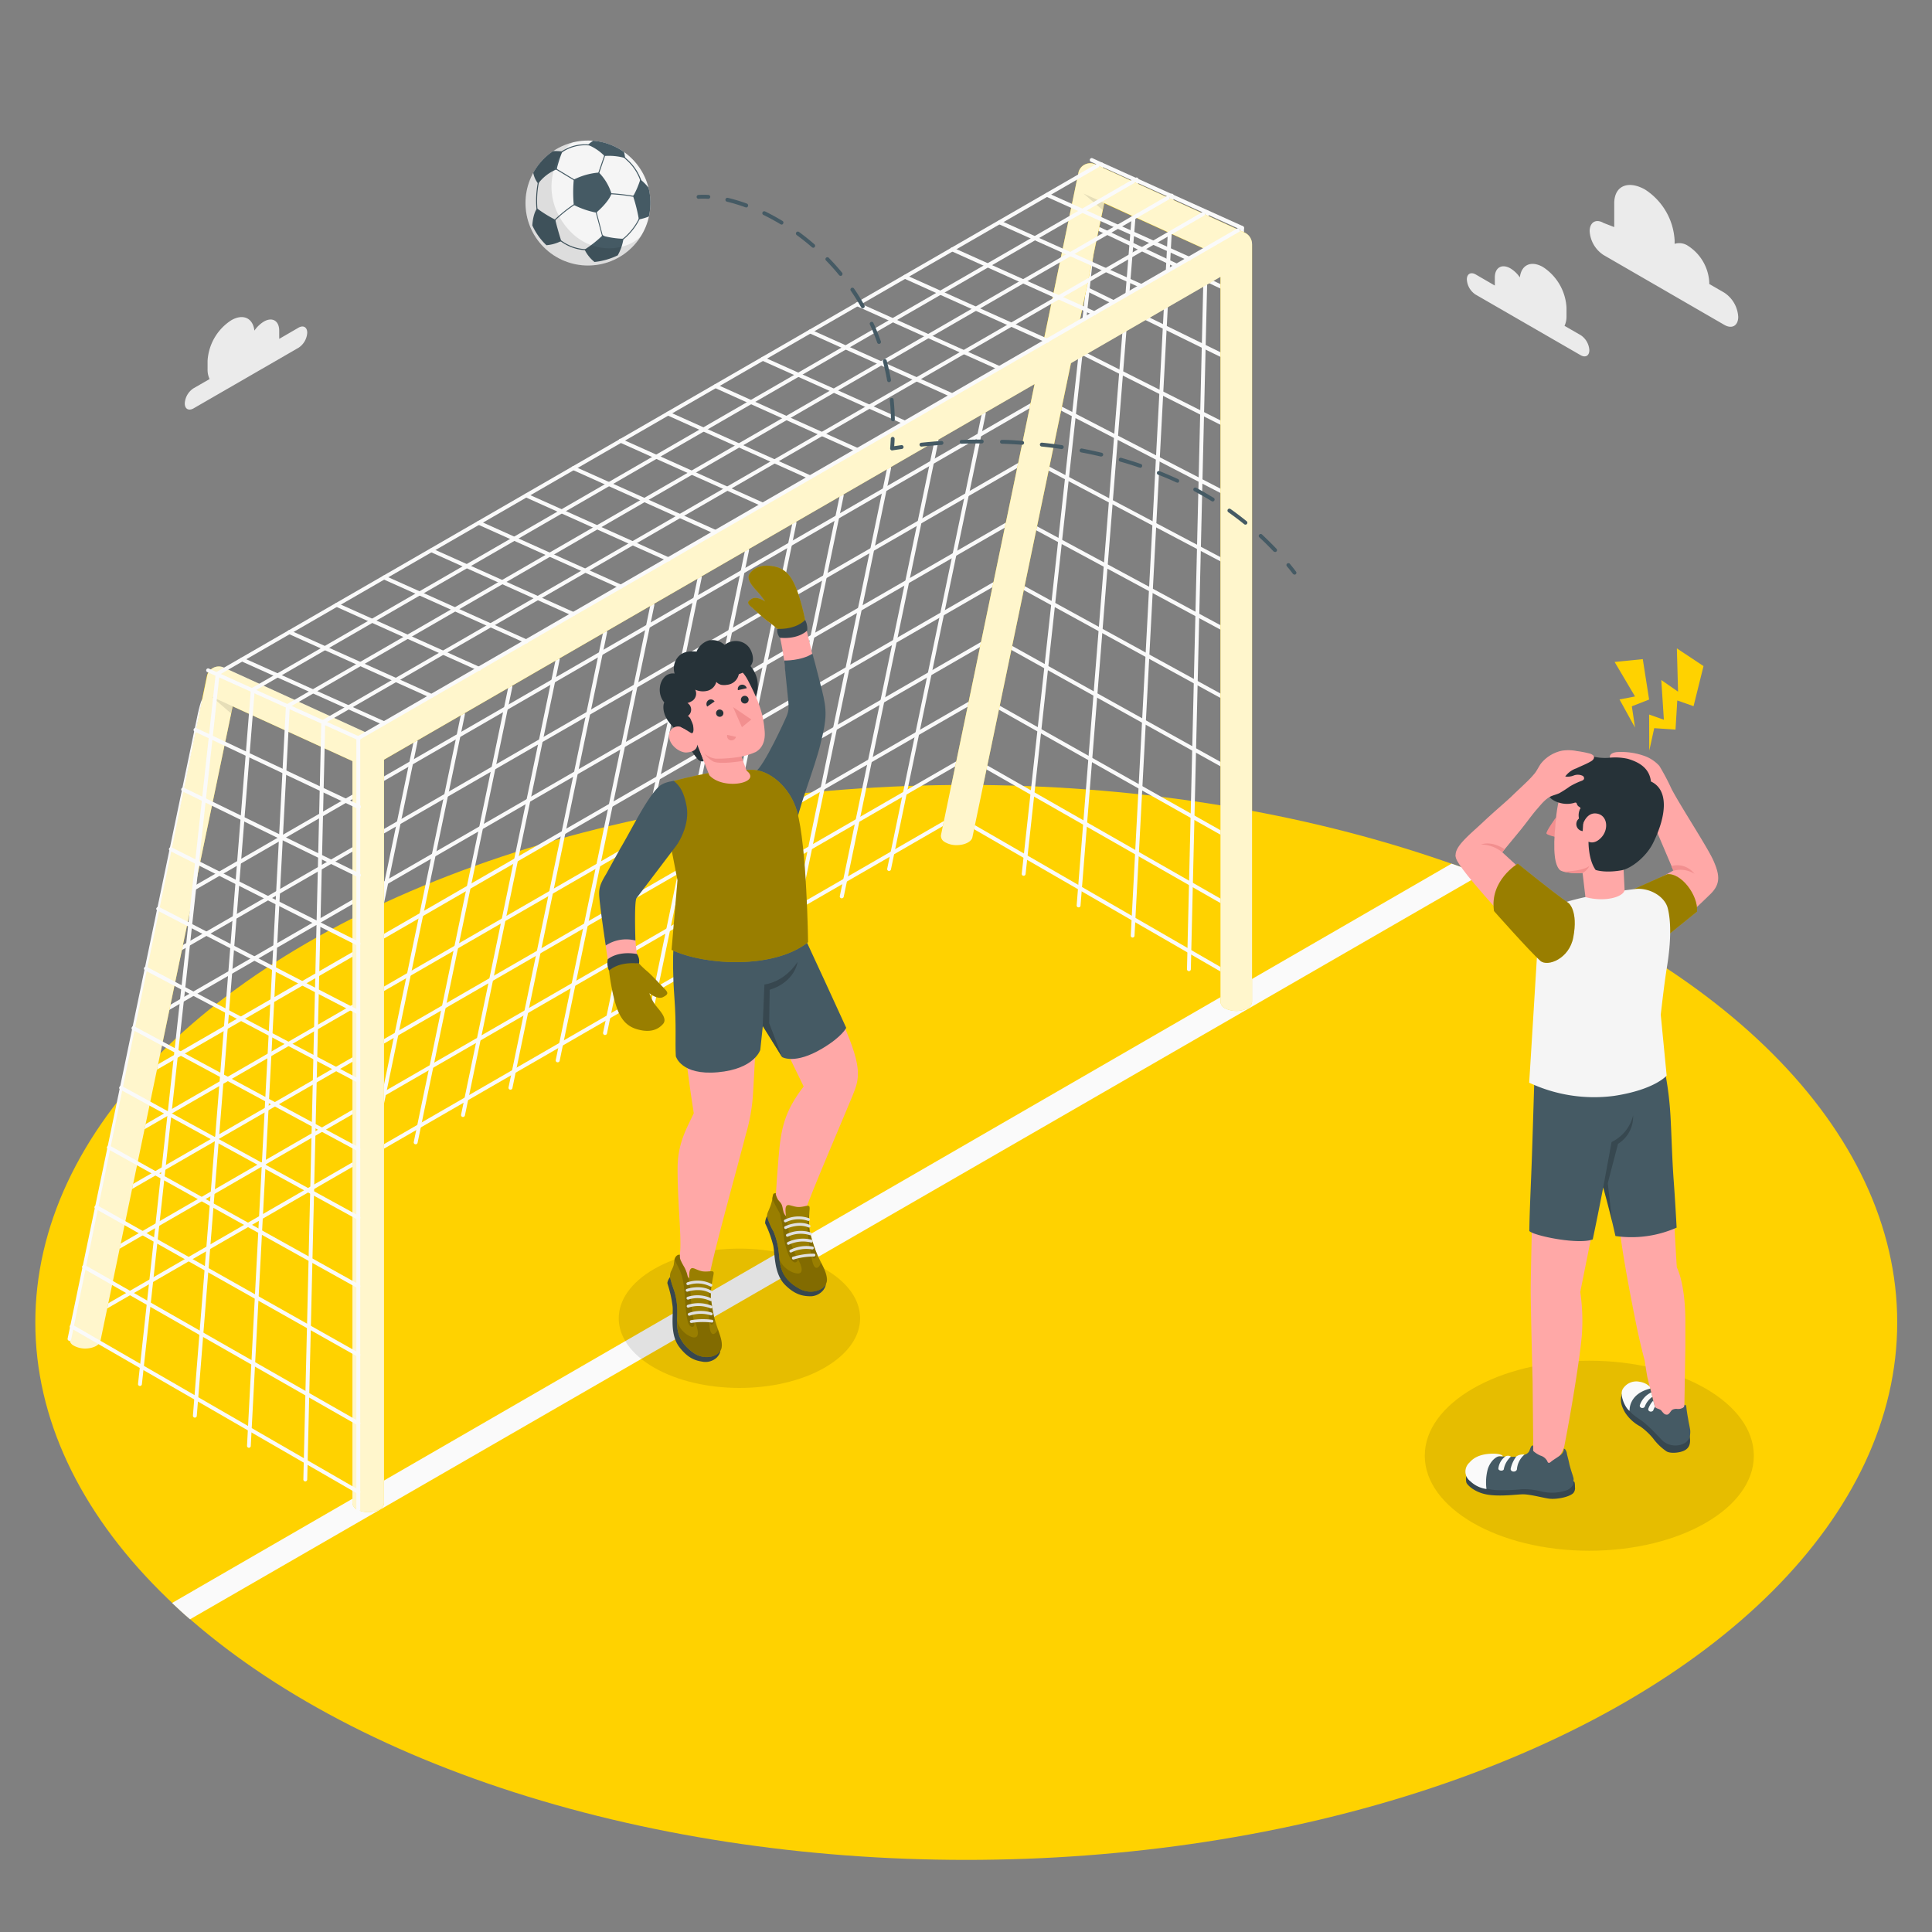 <svg xmlns="http://www.w3.org/2000/svg" viewBox="0 0 500 500"><rect x="0" y="0" width="500" height="500" fill="#808080" stroke="none"/><g id="freepik--Grass--inject-6"><g id="freepik--Field--inject-6"><ellipse id="freepik--Floor--inject-6" cx="250.07" cy="342.24" rx="240.93" ry="139.1" style="fill:#FFD200"></ellipse><path d="M44.53,414.85c1.51,1.42,3,2.83,4.65,4.22L383.29,226.31q-3.78-1.45-7.62-2.8Z" style="fill:#fafafa"></path></g></g><g id="freepik--Shadows--inject-6"><path d="M213.45,328.42c12.2,7,12.2,18.46,0,25.51s-32,7-44.18,0-12.2-18.47,0-25.51S201.25,321.38,213.45,328.42Z" style="opacity:0.1"></path><ellipse cx="411.31" cy="376.74" rx="42.58" ry="24.59" style="opacity:0.1"></ellipse></g><g id="freepik--Clouds--inject-6"><g id="freepik--clouds--inject-6"><path d="M381.86,71l5,2.9c0-.22,0-.45,0-.66V71.81c0-2.58,1.82-3.63,4.06-2.34a7.85,7.85,0,0,1,2.42,2.33c.36-3.26,2.91-4.47,6-2.68a13.4,13.4,0,0,1,6.07,10.51v2.18a5.74,5.74,0,0,1-.51,2.52l4.17,2.4a5,5,0,0,1,2.25,3.9c0,1.44-1,2-2.25,1.3l-27.2-15.7a5,5,0,0,1-2.25-3.9C379.61,70.9,380.62,70.32,381.86,71Z" style="fill:#ebebeb"></path><path d="M77.26,84.8l-5,2.9a4.87,4.87,0,0,0,0-.66V85.58c0-2.58-1.81-3.63-4-2.34a8,8,0,0,0-2.42,2.33c-.37-3.26-2.92-4.47-6-2.68A13.43,13.43,0,0,0,53.72,93.4v2.18a5.7,5.7,0,0,0,.52,2.52l-4.17,2.4a5,5,0,0,0-2.25,3.9c0,1.44,1,2,2.25,1.3L77.26,90a5,5,0,0,0,2.25-3.9C79.51,84.67,78.5,84.09,77.26,84.8Z" style="fill:#ebebeb"></path><path d="M415,57.7l2.76,1.07v-6.1c0-4.83,3.86-6,8.05-3.57h0a16.75,16.75,0,0,1,7.58,13.12v.89a4.05,4.05,0,0,1,3.51.54h0a12,12,0,0,1,5.46,9.45v.4l3.86,2.23A8,8,0,0,1,449.85,82c0,2.29-1.61,3.22-3.59,2.08L415,66a7.92,7.92,0,0,1-3.6-6.22C411.44,57.49,413.05,56.56,415,57.7Z" style="fill:#ebebeb"></path></g></g><g id="freepik--Goal--inject-6"><g id="freepik--goal--inject-6"><path d="M18.6,343.81a.52.52,0,0,1-.44-.25.51.51,0,0,1,.19-.69l228.71-132a.51.51,0,0,1,.5.88l-228.71,132A.47.47,0,0,1,18.6,343.81Z" style="fill:#fafafa"></path><path d="M21.8,328.37a.51.51,0,0,1-.44-.26.5.5,0,0,1,.19-.68l228.71-132a.49.49,0,0,1,.68.19.49.49,0,0,1-.18.68L22.05,328.3A.59.59,0,0,1,21.8,328.37Z" style="fill:#fafafa"></path><path d="M25,312.92a.51.51,0,0,1-.44-.25.49.49,0,0,1,.19-.68l228.71-132a.49.49,0,0,1,.68.18.51.51,0,0,1-.18.69L25.25,312.86A.57.57,0,0,1,25,312.92Z" style="fill:#fafafa"></path><path d="M28.2,297.48a.5.5,0,0,1-.25-.94l228.71-132a.49.49,0,0,1,.68.18.51.51,0,0,1-.18.69l-228.71,132A.47.47,0,0,1,28.2,297.48Z" style="fill:#fafafa"></path><path d="M31.4,282a.5.5,0,0,1-.25-.94l228.71-132a.49.49,0,0,1,.68.18.51.51,0,0,1-.18.69L31.65,282A.47.47,0,0,1,31.4,282Z" style="fill:#fafafa"></path><path d="M34.6,266.6a.51.51,0,0,1-.44-.25.51.51,0,0,1,.19-.69l228.71-132a.51.51,0,0,1,.68.19.49.49,0,0,1-.18.68l-228.71,132A.47.47,0,0,1,34.6,266.6Z" style="fill:#fafafa"></path><path d="M37.8,251.15a.51.51,0,0,1-.44-.25.5.5,0,0,1,.19-.68l228.71-132a.49.49,0,0,1,.68.19.49.49,0,0,1-.18.68L38.05,251.09A.57.57,0,0,1,37.8,251.15Z" style="fill:#fafafa"></path><path d="M41,235.71a.5.5,0,0,1-.25-.94l228.7-132a.5.5,0,0,1,.51.87L41.25,235.65A.57.57,0,0,1,41,235.71Z" style="fill:#fafafa"></path><path d="M230.09,225.4H230a.49.49,0,0,1-.39-.59l24.5-117.9a.52.52,0,0,1,.6-.39.51.51,0,0,1,.39.6L230.58,225A.5.5,0,0,1,230.09,225.4Z" style="fill:#fafafa"></path><path d="M217.84,232.48h-.1a.5.5,0,0,1-.39-.6L241.85,114a.5.5,0,0,1,1,.2l-24.5,117.9A.51.51,0,0,1,217.84,232.48Z" style="fill:#fafafa"></path><path d="M205.59,239.55h-.11a.51.51,0,0,1-.39-.59l24.51-117.9a.5.5,0,0,1,1,.2l-24.5,117.9A.5.5,0,0,1,205.59,239.55Z" style="fill:#fafafa"></path><path d="M193.33,246.62h-.1a.49.49,0,0,1-.39-.59l24.51-117.9a.5.5,0,0,1,.59-.39.51.51,0,0,1,.39.6l-24.5,117.89A.5.5,0,0,1,193.33,246.62Z" style="fill:#fafafa"></path><path d="M181.08,253.7H181a.51.51,0,0,1-.39-.6l24.5-117.89a.51.51,0,0,1,1,.2L181.57,253.3A.49.49,0,0,1,181.08,253.7Z" style="fill:#fafafa"></path><path d="M168.83,260.77h-.1a.5.5,0,0,1-.39-.59l24.5-117.9a.51.51,0,0,1,1,.2l-24.51,117.9A.5.5,0,0,1,168.83,260.77Z" style="fill:#fafafa"></path><path d="M156.58,267.85h-.1a.52.52,0,0,1-.4-.6l24.51-117.9a.5.5,0,1,1,1,.21l-24.5,117.89A.51.51,0,0,1,156.58,267.85Z" style="fill:#fafafa"></path><path d="M144.33,274.92h-.11a.51.51,0,0,1-.39-.6l24.51-117.89a.5.5,0,0,1,1,.2l-24.5,117.9A.5.5,0,0,1,144.33,274.92Z" style="fill:#fafafa"></path><path d="M132.07,282H132a.49.49,0,0,1-.39-.59l24.5-117.9a.51.51,0,0,1,1,.21l-24.5,117.89A.5.5,0,0,1,132.07,282Z" style="fill:#fafafa"></path><path d="M119.82,289.07h-.1a.51.51,0,0,1-.39-.6l24.5-117.89a.51.51,0,1,1,1,.2l-24.51,117.9A.5.5,0,0,1,119.82,289.07Z" style="fill:#fafafa"></path><path d="M107.57,296.14h-.1a.5.5,0,0,1-.39-.59l24.5-117.9a.51.51,0,0,1,1,.2l-24.51,117.9A.5.5,0,0,1,107.57,296.14Z" style="fill:#fafafa"></path><path d="M95.32,303.21h-.1a.5.5,0,0,1-.4-.59l24.51-117.9a.51.51,0,0,1,.59-.39.5.5,0,0,1,.39.6L95.81,302.81A.5.5,0,0,1,95.32,303.21Z" style="fill:#fafafa"></path><path d="M95.32,251.34h-.11a.51.51,0,0,1-.39-.59l12.26-59a.49.49,0,0,1,.59-.39.49.49,0,0,1,.39.59L95.81,250.94A.5.5,0,0,1,95.32,251.34Z" style="fill:#fafafa"></path><path d="M264.93,226.65h-.06a.49.49,0,0,1-.44-.56L284.52,42.48a.5.5,0,1,1,1,.11L265.42,226.2A.49.49,0,0,1,264.93,226.65Z" style="fill:#fafafa"></path><path d="M279.1,234.83h0a.5.5,0,0,1-.46-.54l15-187.89a.5.5,0,0,1,1,.08l-15,187.89A.5.5,0,0,1,279.1,234.83Z" style="fill:#fafafa"></path><path d="M293.11,242.64h0a.49.49,0,0,1-.47-.53L302.74,50.59a.52.52,0,0,1,.53-.47.5.5,0,0,1,.48.53L293.61,242.17A.5.5,0,0,1,293.11,242.64Z" style="fill:#fafafa"></path><path d="M307.69,251.34h0a.52.52,0,0,1-.5-.51l4.66-196a.51.51,0,0,1,1,0l-4.66,196A.51.51,0,0,1,307.69,251.34Z" style="fill:#fafafa"></path><path d="M321.44,259.08a.5.5,0,0,1-.5-.5V59a.5.5,0,0,1,1,0v199.6A.5.5,0,0,1,321.44,259.08Z" style="fill:#fafafa"></path><path d="M321.44,254.56a.54.54,0,0,1-.25-.06l-74.13-42.8a.51.51,0,0,1-.19-.69.52.52,0,0,1,.69-.19l74.13,42.8a.51.51,0,0,1,.18.69A.5.5,0,0,1,321.44,254.56Z" style="fill:#fafafa"></path><path d="M321.44,236.83a.45.45,0,0,1-.25-.07l-70.93-40.51a.49.49,0,0,1-.19-.68.51.51,0,0,1,.69-.19l70.93,40.51a.51.51,0,0,1,.19.68A.51.51,0,0,1,321.44,236.83Z" style="fill:#fafafa"></path><path d="M321.44,219.09a.57.57,0,0,1-.25-.06l-67.73-38.22a.5.5,0,0,1,.49-.87l67.74,38.21a.52.52,0,0,1,.19.69A.51.51,0,0,1,321.44,219.09Z" style="fill:#fafafa"></path><path d="M321.44,201.36a.5.5,0,0,1-.24-.06l-64.54-35.93a.49.49,0,0,1-.19-.68.51.51,0,0,1,.68-.2l64.53,35.93a.5.5,0,0,1,.2.68A.49.49,0,0,1,321.44,201.36Z" style="fill:#fafafa"></path><path d="M321.44,183.62a.5.5,0,0,1-.24-.06l-61.33-33.63a.49.49,0,0,1-.2-.68.5.5,0,0,1,.68-.2l61.33,33.63a.51.51,0,0,1,.2.68A.49.49,0,0,1,321.44,183.62Z" style="fill:#fafafa"></path><path d="M321.44,165.89a.53.53,0,0,1-.24-.06l-58.13-31.34a.5.5,0,0,1-.21-.68.51.51,0,0,1,.69-.2l58.13,31.33a.52.52,0,0,1,.2.69A.51.51,0,0,1,321.44,165.89Z" style="fill:#fafafa"></path><path d="M321.44,148.15a.52.52,0,0,1-.24-.05l-54.93-29a.5.5,0,1,1,.47-.89l54.93,29.05a.5.5,0,0,1,.21.68A.49.49,0,0,1,321.44,148.15Z" style="fill:#fafafa"></path><path d="M321.44,130.42a.46.46,0,0,1-.23-.06l-51.74-26.75a.5.5,0,1,1,.47-.89l51.73,26.75a.5.5,0,0,1-.23.95Z" style="fill:#fafafa"></path><path d="M321.44,112.69a.49.49,0,0,1-.23-.06L272.68,88.17a.49.49,0,0,1-.22-.67.5.5,0,0,1,.67-.23l48.54,24.46a.51.51,0,0,1-.23,1Z" style="fill:#fafafa"></path><path d="M321.44,95a.54.54,0,0,1-.22,0L275.88,72.73a.51.51,0,0,1-.23-.67.51.51,0,0,1,.68-.23L321.66,94a.5.5,0,0,1,.23.67A.49.49,0,0,1,321.44,95Z" style="fill:#fafafa"></path><path d="M321.44,77.22a.5.5,0,0,1-.21,0L279.09,57.29a.5.5,0,0,1-.24-.67.51.51,0,0,1,.67-.24l42.13,19.88a.5.5,0,0,1,.24.67A.49.49,0,0,1,321.44,77.22Z" style="fill:#fafafa"></path><path d="M321.44,59.48a.52.52,0,0,1-.21,0L282.3,41.85a.5.5,0,0,1,.41-.91l38.94,17.58a.51.51,0,0,1,.25.67A.52.52,0,0,1,321.44,59.48Z" style="fill:#fafafa"></path><path d="M324,63.18a3.29,3.29,0,0,0-4.94-2.85l-.62.36h0L92.07,191.4a2,2,0,0,0-.85,1.87h0V389h0a2,2,0,0,0,1.2,1.66,6.38,6.38,0,0,0,5.77,0,2,2,0,0,0,1.2-1.66V196.6l216.47-125V259.28a2,2,0,0,0,1.2,1.67,6.38,6.38,0,0,0,5.77,0,2,2,0,0,0,1.2-1.67V63.18Z" style="fill:#FFD200"></path><path d="M98.56,191.39,57.93,172.82h0a3.13,3.13,0,0,0-4.35,1.93L18,346.45a1.64,1.64,0,0,0,0,.23,1.84,1.84,0,0,0,.93,1.47,2.57,2.57,0,0,0,.37.21A6.07,6.07,0,0,0,22,349c2.09,0,3.82-.89,4-2,0,0,0,0,0,0L60.21,182.8l34.26,15.66Z" style="fill:#FFD200"></path><path d="M322.06,60.18,283.49,42.55h0a3.14,3.14,0,0,0-4.35,1.94L243.51,216.18a1.64,1.64,0,0,0,0,.23,1.82,1.82,0,0,0,.94,1.47,2.57,2.57,0,0,0,.37.21,5.9,5.9,0,0,0,2.77.63c2.09,0,3.82-.9,4.05-2,0,0,0,0,0,0l34.14-164.1L320,68.19Z" style="fill:#FFD200"></path><path d="M321.89,60.1l-38.4-17.55h0a3.14,3.14,0,0,0-4.35,1.94L270,88.69l-175,101-37-16.91h0a3.13,3.13,0,0,0-4.35,1.93L18,346.45a1.64,1.64,0,0,0,0,.23,1.84,1.84,0,0,0,.93,1.47,2.57,2.57,0,0,0,.37.21A6.07,6.07,0,0,0,22,349c2.09,0,3.82-.89,4-2,0,0,0,0,0,0L60.21,182.8l31,14.17V389h0a2,2,0,0,0,1.2,1.66,6.38,6.38,0,0,0,5.77,0,2,2,0,0,0,1.2-1.66V196.6L267.75,99.41,243.51,216.18a1.64,1.64,0,0,0,0,.23,1.82,1.82,0,0,0,.94,1.47,2.57,2.57,0,0,0,.37.21,5.9,5.9,0,0,0,2.77.63c2.09,0,3.82-.9,4.06-2v0L277.15,94l38.71-22.35V259.28a2,2,0,0,0,1.2,1.67,6.38,6.38,0,0,0,5.77,0,2,2,0,0,0,1.2-1.67V63.18h0A3.28,3.28,0,0,0,321.89,60.1Zm-36.12-7.56,26.14,11.94L279.38,83.26Z" style="fill:#fff;opacity:0.8"></path><polygon points="60.21 182.8 54.84 180.34 59.82 184.65 60.21 182.8" style="opacity:0.1"></polygon><polygon points="285.77 52.53 280.41 50.08 285.39 54.38 285.77 52.53" style="opacity:0.1"></polygon><path d="M56.31,175.08h-.05a.51.51,0,0,1-.45-.56l.06-.52.22-.13L283.83,42.39a.49.49,0,0,1,.68.18.51.51,0,0,1-.18.69L56.81,174.61v0A.5.5,0,0,1,56.31,175.08Z" style="fill:#fafafa"></path><path d="M65.44,179a.52.52,0,0,1-.44-.25.51.51,0,0,1,.19-.69L292.92,46.57a.5.5,0,1,1,.51.87L65.69,178.92A.47.47,0,0,1,65.44,179Z" style="fill:#fafafa"></path><path d="M74.54,183.17a.5.5,0,0,1-.44-.25.51.51,0,0,1,.18-.69L302,50.75a.5.5,0,1,1,.5.87L74.79,183.1A.47.47,0,0,1,74.54,183.17Z" style="fill:#fafafa"></path><path d="M83.63,187.35a.5.5,0,0,1-.43-.25.5.5,0,0,1,.18-.69L311.12,54.93a.49.49,0,0,1,.68.18.51.51,0,0,1-.18.69L83.89,187.28A.48.48,0,0,1,83.63,187.35Z" style="fill:#fafafa"></path><path d="M92.73,191.53a.49.49,0,0,1-.43-.26.49.49,0,0,1,.18-.68L320.22,59.1a.51.51,0,0,1,.5.88L93,191.46A.55.55,0,0,1,92.73,191.53Z" style="fill:#fafafa"></path><path d="M307.69,67.42a.52.52,0,0,1-.21,0L270.72,50.87a.51.51,0,0,1,.42-.92l36.75,16.51a.5.5,0,0,1-.2,1Z" style="fill:#fafafa"></path><path d="M295.43,74.5a.46.46,0,0,1-.2,0L258.47,58a.51.51,0,0,1-.25-.67.5.5,0,0,1,.66-.25l36.76,16.5a.51.51,0,0,1,.25.67A.5.5,0,0,1,295.43,74.5Z" style="fill:#fafafa"></path><path d="M283.18,81.57a.52.52,0,0,1-.21,0L246.22,65a.5.5,0,0,1,.41-.92l36.76,16.51a.5.5,0,0,1-.21,1Z" style="fill:#fafafa"></path><path d="M270.93,88.64a.52.52,0,0,1-.21,0L234,72.09a.5.5,0,0,1-.26-.66.51.51,0,0,1,.67-.25l36.76,16.5a.5.5,0,0,1-.21,1Z" style="fill:#fafafa"></path><path d="M258.68,95.72a.54.54,0,0,1-.21,0l-36.76-16.5a.51.51,0,1,1,.42-.92l36.75,16.51a.5.5,0,0,1,.26.66A.51.51,0,0,1,258.68,95.72Z" style="fill:#fafafa"></path><path d="M246.42,102.79a.48.48,0,0,1-.2,0L209.46,86.24a.5.5,0,0,1,.41-.92l36.76,16.51a.5.5,0,0,1-.21,1Z" style="fill:#fafafa"></path><path d="M234.17,109.87a.46.46,0,0,1-.2-.05l-36.76-16.5a.51.51,0,0,1-.25-.67.5.5,0,0,1,.66-.25l36.76,16.5a.52.52,0,0,1,.25.67A.5.5,0,0,1,234.17,109.87Z" style="fill:#fafafa"></path><path d="M221.92,116.94a.52.52,0,0,1-.21,0L185,100.39a.5.5,0,0,1,.41-.92L222.13,116a.5.5,0,0,1,.25.66A.51.51,0,0,1,221.92,116.94Z" style="fill:#fafafa"></path><path d="M209.67,124a.52.52,0,0,1-.21,0l-36.75-16.51a.5.5,0,0,1-.26-.66.51.51,0,0,1,.67-.25l36.75,16.5a.51.51,0,0,1,.26.67A.52.52,0,0,1,209.67,124Z" style="fill:#fafafa"></path><path d="M197.42,131.09a.54.54,0,0,1-.21-.05l-36.76-16.5a.51.51,0,1,1,.42-.92l36.75,16.51a.49.49,0,0,1,.25.66A.49.49,0,0,1,197.42,131.09Z" style="fill:#fafafa"></path><path d="M185.16,138.16a.45.45,0,0,1-.2,0L148.2,121.61a.5.5,0,0,1,.41-.92l36.76,16.51a.49.49,0,0,1,.25.66A.5.5,0,0,1,185.16,138.16Z" style="fill:#fafafa"></path><path d="M172.91,145.24a.46.46,0,0,1-.2-.05L136,128.69a.51.51,0,0,1-.25-.67.5.5,0,0,1,.66-.25l36.76,16.5a.51.51,0,0,1-.21,1Z" style="fill:#fafafa"></path><path d="M160.66,152.31a.54.54,0,0,1-.21-.05l-36.75-16.5a.51.51,0,0,1-.26-.67.52.52,0,0,1,.67-.25l36.75,16.51a.5.5,0,0,1,.26.66A.51.51,0,0,1,160.66,152.31Z" style="fill:#fafafa"></path><path d="M148.41,159.38a.52.52,0,0,1-.21,0l-36.75-16.51a.5.5,0,0,1-.26-.66.51.51,0,0,1,.67-.25l36.75,16.5a.51.51,0,0,1,.26.67A.52.52,0,0,1,148.41,159.38Z" style="fill:#fafafa"></path><path d="M136.15,166.46a.53.53,0,0,1-.2-.05l-36.76-16.5a.51.51,0,0,1-.25-.67.5.5,0,0,1,.66-.25l36.76,16.51a.5.5,0,0,1-.21,1Z" style="fill:#fafafa"></path><path d="M123.9,173.53a.45.45,0,0,1-.2,0L86.94,157a.5.5,0,0,1,.41-.92l36.76,16.51a.5.5,0,0,1-.21,1Z" style="fill:#fafafa"></path><path d="M111.65,180.6a.52.52,0,0,1-.21,0L74.69,164.05a.5.5,0,1,1,.41-.91l36.76,16.5a.51.51,0,0,1,.25.67A.51.51,0,0,1,111.65,180.6Z" style="fill:#fafafa"></path><path d="M99.4,187.68a.54.54,0,0,1-.21-.05l-36.75-16.5a.51.51,0,0,1-.26-.67.52.52,0,0,1,.67-.25L99.6,186.72a.5.5,0,0,1,.26.66A.51.51,0,0,1,99.4,187.68Z" style="fill:#fafafa"></path><path d="M36.22,358.69h-.06a.5.5,0,0,1-.44-.55L55.81,174.52a.5.5,0,0,1,1,.11L36.72,358.25A.51.51,0,0,1,36.22,358.69Z" style="fill:#fafafa"></path><path d="M50.39,366.88h0a.5.5,0,0,1-.46-.54l15-187.9a.5.5,0,0,1,.54-.46.51.51,0,0,1,.46.55l-15,187.89A.5.5,0,0,1,50.39,366.88Z" style="fill:#fafafa"></path><path d="M64.4,374.69h0a.51.51,0,0,1-.47-.53L74,182.64a.51.51,0,0,1,1,.05L64.9,374.21A.5.5,0,0,1,64.4,374.69Z" style="fill:#fafafa"></path><path d="M79,383.39h0a.5.5,0,0,1-.49-.52l4.65-196a.5.5,0,0,1,.52-.49.52.52,0,0,1,.49.52l-4.66,196A.51.51,0,0,1,79,383.39Z" style="fill:#fafafa"></path><path d="M92.73,391.13a.5.5,0,0,1-.5-.51V191a.5.5,0,0,1,1,0v199.6A.5.5,0,0,1,92.73,391.13Z" style="fill:#fafafa"></path><path d="M92.73,368.87a.57.57,0,0,1-.25-.06L21.55,328.3a.5.5,0,1,1,.5-.87L93,367.93a.5.5,0,0,1-.25.94Z" style="fill:#fafafa"></path><path d="M92.73,351.14a.47.47,0,0,1-.25-.07L24.75,312.86a.51.51,0,0,1-.19-.69.51.51,0,0,1,.69-.19L93,350.2a.49.49,0,0,1,.19.68A.49.49,0,0,1,92.73,351.14Z" style="fill:#fafafa"></path><path d="M92.73,333.4a.5.5,0,0,1-.24-.06L28,297.42a.51.51,0,0,1-.19-.69.49.49,0,0,1,.68-.19L93,332.46a.51.51,0,0,1,.19.69A.5.5,0,0,1,92.73,333.4Z" style="fill:#fafafa"></path><path d="M92.73,315.67a.53.53,0,0,1-.24-.06L31.16,282a.5.5,0,0,1-.2-.69.49.49,0,0,1,.68-.19L93,314.73a.49.49,0,0,1,.2.68A.51.51,0,0,1,92.73,315.67Z" style="fill:#fafafa"></path><path d="M92.73,297.93a.43.43,0,0,1-.24-.06L34.36,266.54a.49.49,0,0,1-.2-.68.5.5,0,0,1,.68-.21L93,297a.5.5,0,0,1,.2.68A.49.49,0,0,1,92.73,297.93Z" style="fill:#fafafa"></path><path d="M92.73,280.2a.46.46,0,0,1-.23-.06l-54.94-29a.51.51,0,0,1-.21-.68.5.5,0,0,1,.68-.21l54.94,29a.5.5,0,0,1-.24.95Z" style="fill:#fafafa"></path><path d="M92.73,262.46a.46.46,0,0,1-.23,0L40.77,235.66a.5.5,0,0,1-.22-.68.51.51,0,0,1,.68-.22L93,261.52a.5.5,0,0,1-.23.94Z" style="fill:#fafafa"></path><path d="M92.73,244.73a.54.54,0,0,1-.22,0L44,220.22a.5.5,0,0,1-.22-.68.49.49,0,0,1,.67-.22L93,243.78a.5.5,0,0,1-.23.95Z" style="fill:#fafafa"></path><path d="M92.73,227a.46.46,0,0,1-.22-.06L47.18,204.78a.5.5,0,0,1-.23-.68.51.51,0,0,1,.67-.23L93,226a.51.51,0,0,1-.22,1Z" style="fill:#fafafa"></path><path d="M92.73,386.61a.47.47,0,0,1-.25-.07l-74.13-42.8a.5.5,0,1,1,.5-.87L93,385.67a.51.51,0,0,1,.19.69A.52.52,0,0,1,92.73,386.61Z" style="fill:#fafafa"></path><path d="M18,347h-.1a.5.5,0,0,1-.4-.59l33.7-161.7c.81-3.62,1.21-3.88,1.16-3.61L18.44,346.55A.5.5,0,0,1,18,347Z" style="fill:#fafafa"></path><path d="M92.73,209.26a.41.41,0,0,1-.21,0L50.38,189.34a.5.5,0,1,1,.43-.91L93,208.3a.5.5,0,0,1-.22,1Z" style="fill:#fafafa"></path><path d="M92.73,191.53a.54.54,0,0,1-.21-.05L53.59,173.9A.5.5,0,0,1,54,173l38.94,17.59a.5.5,0,0,1-.21,1Z" style="fill:#fafafa"></path></g></g><g id="freepik--soccer-ball--inject-6"><g id="freepik--Ball--inject-6"><g id="freepik--soccer-ball--inject-6"><circle cx="152.15" cy="52.54" r="16.17" transform="translate(7.42 122.98) rotate(-45)" style="fill:#f5f5f5"></circle><path d="M155,44.66a17.23,17.23,0,0,0-6.51,1.83,35.7,35.7,0,0,0,0,6.54,22,22,0,0,0,5.82,2s3.1-2.57,3.95-4.89A13.4,13.4,0,0,0,155,44.66Z" style="fill:#455a64"></path><path d="M144.15,43.74l-.46-.9-.08.12-.08.1.43.86,4.44,2.67.49.36a.41.41,0,0,1,.05-.09.52.52,0,0,1,.11-.1l-.51-.38Z" style="fill:#455a64"></path><path d="M153.38,37.49c-.37-.05-.77-.09-1.22-.12a10.88,10.88,0,0,0-6.69,1.73l-.91.52a1.17,1.17,0,0,1,.09.24l1-.56a10.61,10.61,0,0,1,6.53-1.68c.57,0,1.08.1,1.52.16A.86.86,0,0,1,153.38,37.49Z" style="fill:#455a64"></path><path d="M156.55,39.62l-.21.71-1.47,4.29-.35.9.25.08.34-.9,1.46-4.29.22-.72A1.09,1.09,0,0,1,156.55,39.62Z" style="fill:#455a64"></path><path d="M164.34,50.28a5.85,5.85,0,0,1-.51.39,49.17,49.17,0,0,0-5.58-.65h-.09l-.34,0a1,1,0,0,1,0,.25l.42,0a49.62,49.62,0,0,1,5.59.65h0l0,0a3.55,3.55,0,0,0,.49-.36A2,2,0,0,1,164.34,50.28Z" style="fill:#455a64"></path><path d="M162,41.3a12.54,12.54,0,0,1,3.6,5.17,4.49,4.49,0,0,1,.13.59L166,47a4.35,4.35,0,0,0-.13-.58,12.88,12.88,0,0,0-3.66-5.28l-.31-.3c-.21-.2-.41-.38-.61-.54a.27.27,0,0,1-.06.12.76.76,0,0,1-.09.09,5.17,5.17,0,0,1,.58.51Z" style="fill:#455a64"></path><path d="M154.43,55c0-.1.13-.44.3-.88a1.24,1.24,0,0,1-.31.1c-.14.41-.22.7-.24.74v0l1.59,6,0,0s.56.39,1.15.78l.06,0,.26-.06c-.47-.31-1-.64-1.29-.88Z" style="fill:#455a64"></path><path d="M165.63,55.85c-.12.31-.25.62-.4.93a15.89,15.89,0,0,1-3.93,4.91c-.23.12-.63.32-1.05.5a.86.86,0,0,1,.19.19c.48-.22.89-.43,1-.48a16,16,0,0,0,4-5c.14-.3.26-.58.37-.87A.79.79,0,0,1,165.63,55.85Z" style="fill:#455a64"></path><path d="M149.18,52.49l-.77.43a37.09,37.09,0,0,0-4.79,3.84l0,0c-.06.1-.27.46-.5.93l.18.22c.19-.4.38-.77.52-1a36.17,36.17,0,0,1,4.74-3.79c.32-.19.59-.35.84-.47A1.12,1.12,0,0,1,149.18,52.49Z" style="fill:#455a64"></path><path d="M152.74,64.55c-.43,0-.91,0-1.44-.08a11.43,11.43,0,0,1-6-2.2h-.05a6.27,6.27,0,0,1-.78-.24c0,.09,0,.18,0,.26.35.12.62.2.71.22a11.93,11.93,0,0,0,6.08,2.23c.5,0,.94.06,1.35.08A.62.62,0,0,1,152.74,64.55Z" style="fill:#455a64"></path><path d="M139,54.8a.44.44,0,0,1,.25,0,8.17,8.17,0,0,1-.17-.86,24.35,24.35,0,0,1,.31-6.37,9.5,9.5,0,0,1,.28-1.14h-.26a9.14,9.14,0,0,0-.27,1.09,25,25,0,0,0-.31,6.45A8,8,0,0,0,139,54.8Z" style="fill:#455a64"></path><path d="M152.15,37.49a12.64,12.64,0,0,1,4.3,2.88,15.46,15.46,0,0,1,5.33.54,10.25,10.25,0,0,0-.28-1.57,16,16,0,0,0-8-2.92A11.29,11.29,0,0,0,152.15,37.49Z" style="fill:#455a64"></path><path d="M167.84,48.58a13.32,13.32,0,0,0-2.12-2.15,22.6,22.6,0,0,1-1.87,4.37,41.36,41.36,0,0,1,1.49,6,15.11,15.11,0,0,0,2.59-.77,15.85,15.85,0,0,0,.4-3.53A16.15,16.15,0,0,0,167.84,48.58Z" style="fill:#455a64"></path><path d="M141.41,63.46a10.22,10.22,0,0,0,3.85-1.09s-.82-2.45-1.56-5.52A31.6,31.6,0,0,1,139,53.94s-1,1.05-1.24,4.39A16.38,16.38,0,0,0,141.41,63.46Z" style="fill:#455a64"></path><path d="M138,44.72a6.46,6.46,0,0,0,1.28,2.8,11.23,11.23,0,0,1,4.78-3.69,33.2,33.2,0,0,1,1.48-4.63,15.25,15.25,0,0,0-2.4-.09A16.27,16.27,0,0,0,138,44.72Z" style="fill:#455a64"></path><path d="M161.35,61.8a23.75,23.75,0,0,1-5.48-.82,28.09,28.09,0,0,1-4.58,3.61,9.2,9.2,0,0,0,2.57,3.21,18.11,18.11,0,0,0,6-1.71A12.43,12.43,0,0,0,161.35,61.8Z" style="fill:#455a64"></path><path d="M166.08,60.76c-2.71,3.84-13.14,6.26-19.79-2.37s-2.81-18.55,2-21.57a16.18,16.18,0,1,0,17.76,23.94Z" style="opacity:0.1"></path></g><path d="M183.23,51.45h0a18.16,18.16,0,0,0-2.44,0,.5.5,0,0,1,0-1,19.82,19.82,0,0,1,2.55,0,.5.5,0,0,1,.47.53A.51.51,0,0,1,183.23,51.45Z" style="fill:#455a64"></path><path d="M231.08,109a.5.5,0,0,1-.5-.48c0-1.69-.14-3.39-.3-5a.49.49,0,0,1,.45-.54.48.48,0,0,1,.54.44c.17,1.68.27,3.4.31,5.11a.49.49,0,0,1-.48.51Zm-1-10.1a.51.51,0,0,1-.49-.41c-.29-1.66-.66-3.32-1.08-4.92a.51.51,0,0,1,.36-.62.5.5,0,0,1,.61.36c.43,1.63.8,3.32,1.1,5a.51.51,0,0,1-.41.58ZM227.5,89a.5.5,0,0,1-.48-.33c-.56-1.58-1.19-3.15-1.89-4.67a.5.5,0,0,1,.25-.66.49.49,0,0,1,.66.25c.71,1.54,1.36,3.14,1.93,4.75a.5.5,0,0,1-.31.63A.45.45,0,0,1,227.5,89Zm-4.22-9.23a.51.51,0,0,1-.43-.26c-.82-1.45-1.72-2.89-2.67-4.27a.5.5,0,0,1,.83-.57c1,1.41,1.87,2.87,2.71,4.35a.51.51,0,0,1-.19.68A.55.55,0,0,1,223.28,79.8Zm-5.74-8.38a.48.48,0,0,1-.38-.18c-1.06-1.3-2.19-2.56-3.36-3.76a.5.5,0,1,1,.71-.7c1.19,1.22,2.34,2.51,3.42,3.82a.52.52,0,0,1-.07.71A.54.54,0,0,1,217.54,71.42Zm-7.08-7.29a.52.52,0,0,1-.33-.12c-1.27-1.1-2.59-2.16-3.94-3.14a.5.5,0,0,1,.59-.81c1.37,1,2.72,2.08,4,3.2a.49.49,0,0,1,.05.7A.48.48,0,0,1,210.46,64.13Zm-8.21-6a.51.51,0,0,1-.26-.07c-1.45-.88-2.93-1.69-4.42-2.41a.51.51,0,0,1-.23-.67.5.5,0,0,1,.67-.23c1.51.73,3,1.56,4.5,2.46a.49.49,0,0,1,.17.68A.49.49,0,0,1,202.25,58.14Zm-9.13-4.44-.18,0a42.66,42.66,0,0,0-4.8-1.46.5.5,0,1,1,.22-1,44.25,44.25,0,0,1,4.93,1.49.5.5,0,0,1,.29.65A.48.48,0,0,1,193.12,53.7Z" style="fill:#455a64"></path><path d="M230.87,116.57a.51.51,0,0,1-.34-.14.5.5,0,0,1-.16-.4c.07-.84.12-1.66.16-2.48a.5.5,0,0,1,.52-.48.49.49,0,0,1,.47.52c0,.63-.06,1.25-.1,1.88l1.85-.27a.51.51,0,0,1,.57.43.51.51,0,0,1-.43.56c-.85.12-1.67.24-2.46.37Z" style="fill:#455a64"></path><path d="M329.94,142.83a.51.51,0,0,1-.36-.15c-1.18-1.24-2.41-2.47-3.67-3.63a.5.5,0,0,1,0-.71.51.51,0,0,1,.71,0c1.27,1.19,2.52,2.42,3.72,3.68a.49.49,0,0,1-.37.84Zm-7.62-7.05a.54.54,0,0,1-.32-.11c-1.33-1.08-2.72-2.13-4.12-3.12a.52.52,0,0,1-.12-.7.5.5,0,0,1,.7-.12c1.42,1,2.82,2.07,4.17,3.16a.5.5,0,0,1,.08.7A.52.52,0,0,1,322.32,135.78Zm-8.48-6a.42.42,0,0,1-.26-.08c-1.45-.89-3-1.76-4.48-2.58a.49.49,0,0,1-.21-.67.5.5,0,0,1,.68-.21c1.54.83,3.06,1.71,4.53,2.61a.49.49,0,0,1,.16.69A.47.47,0,0,1,313.84,129.77Zm-9.16-4.92a.54.54,0,0,1-.21,0c-1.54-.71-3.14-1.4-4.75-2a.51.51,0,0,1-.28-.65.49.49,0,0,1,.65-.28c1.63.65,3.24,1.34,4.8,2.07a.5.5,0,0,1-.21.95ZM295,121l-.16,0c-1.61-.55-3.27-1.07-4.94-1.54a.51.51,0,0,1-.35-.62.5.5,0,0,1,.62-.35c1.69.48,3.37,1,5,1.56a.5.5,0,0,1-.16,1Zm-10-2.85-.11,0c-1.66-.39-3.36-.75-5.07-1.07a.5.5,0,0,1,.19-1c1.72.33,3.43.7,5.11,1.09a.5.5,0,0,1,.37.6A.51.51,0,0,1,285,118.14Zm-10.22-1.94h-.07c-1.68-.25-3.41-.47-5.14-.65a.5.5,0,0,1,.11-1c1.74.18,3.48.4,5.18.65a.5.5,0,0,1,.42.57A.51.51,0,0,1,274.81,116.2Zm-36.31-.63a.52.52,0,0,1-.5-.45.5.5,0,0,1,.45-.55c1.71-.18,3.46-.33,5.2-.45a.5.5,0,0,1,.07,1c-1.73.12-3.47.27-5.17.44Zm26-.48h0c-1.7-.12-3.44-.21-5.18-.27a.49.49,0,0,1-.48-.51.5.5,0,0,1,.5-.48h0c1.76,0,3.51.14,5.22.26a.5.5,0,0,1,0,1Zm-15.6-.25a.49.49,0,0,1-.49-.48.5.5,0,0,1,.48-.52c1.73-.06,3.49-.09,5.21-.09h0a.49.49,0,0,1,.5.49.5.5,0,0,1-.49.51c-1.72,0-3.46,0-5.19.09Z" style="fill:#455a64"></path><path d="M335,148.69a.48.48,0,0,1-.39-.19c-.52-.66-1-1.3-1.56-1.94a.49.49,0,0,1,.06-.7.51.51,0,0,1,.71.06c.53.65,1.06,1.3,1.58,2a.49.49,0,0,1-.4.8Z" style="fill:#455a64"></path></g></g><g id="freepik--character-2--inject-6"><g id="freepik--Character--inject-6"><g id="freepik--character--inject-6"><path d="M419.71,360.73c-.16,1.15-.68,2.09.82,4.77a10.65,10.65,0,0,0,4,3.68,17.09,17.09,0,0,1,3.28,3.07,14.58,14.58,0,0,0,3.43,3.33c1,.68,3.65.42,4.83-.27s1.53-1.79,1.2-3.79-6.51-1.9-6.51-1.9Z" style="fill:#37474f"></path><path d="M396.64,357.53l.17,18c0,.42,1.07,4.29,3.12,4.36s4.68-4.48,4.87-5.42c1.54-7.63,4.29-24,4.63-29.66a51.28,51.28,0,0,0-.46-10.44L419.87,280l-22.48-.8s-1.26,49.33-1.25,54.61S396.64,357.53,396.64,357.53Z" style="fill:#ffa8a7"></path><path d="M415.27,289.39l15.2-2.74s2.55,24.63,2.94,31.9c.33,6.07.55,9.45.55,9.45s2.11,3.77,2.21,13.42c0,2.63,0,5.07,0,7.14h0l-.31,18.72c0,1.1-6,2.47-7.36,0a39.76,39.76,0,0,0-.9-5.74c-.47-1.88-1.27-5.15-1.27-5.15-.29-1.64-.51-3.09-.67-4.23-.59-2.17-1.41-5.45-2.29-9.81-2-9.86-3.18-16.77-3.88-21.66S415.27,289.39,415.27,289.39Z" style="fill:#ffa8a7"></path><path d="M433.16,305.65c-.44-5.93-.55-11.75-.85-17a86.08,86.08,0,0,0-3.62-20.17c-.49-.14-30.62-13.29-31.38,4.72-.19,4.45-.52,16.29-.84,25.8-.23,6.88-.63,14.39-.68,19.58,1.06,1.22,12.72,3.62,16.41,2.17,1.39-6.53,2.71-13.45,2.71-13.45s1.77,6.22,3.16,12.58a28.84,28.84,0,0,0,15.84-2.17C433.71,314,433.43,309.31,433.16,305.65Z" style="fill:#455a64"></path><path d="M414.91,307.3l2.16-11.74a10.35,10.35,0,0,0,5.58-6.9,8.28,8.28,0,0,1-3.91,7.37l-2.65,10.18,1.12,9.9Z" style="opacity:0.2"></path><path d="M379.73,381.87c-.43,0-.38,1.25-.23,1.8s1.91,2.41,5.06,3.06,7.48.07,9.35,0,5.07.84,6.93,1.11,5.21-.36,6.31-1.41a1.92,1.92,0,0,0,.45-1.53c0-1.24-.15-1.49-.29-1.48Z" style="fill:#37474f"></path><path d="M406.17,379c.13.49.27,1,.41,1.47.21.69.46,1.36.64,2.05a1.78,1.78,0,0,1,0,.69,3.16,3.16,0,0,1-.07,1,3.42,3.42,0,0,1-2.25,1.64,11.62,11.62,0,0,1-6.28.06,18.79,18.79,0,0,0-4.76-.51,46.39,46.39,0,0,1-6.45.25,15.8,15.8,0,0,1-4.73-1,5.92,5.92,0,0,1-2.85-2.56,4.25,4.25,0,0,1,2.44-4.24,9.74,9.74,0,0,1,4.81-1c1.8,0,3.16.27,4.76.16a7.92,7.92,0,0,0,3.19-.73,1.77,1.77,0,0,0,.77-.81c.27-.74.36-.91.42-1.05s.55-.56.56-.18l0,1.25a6.76,6.76,0,0,0,1.85,1.2,3,3,0,0,1,1.78,1.4c.08.19.15.42.35.48s.4-.07.56-.21c.8-.66,1.48-1,2.33-1.63a2.51,2.51,0,0,0,1-1.29,3.77,3.77,0,0,0,.07-.52,1,1,0,0,1,.28.1,2.25,2.25,0,0,1,.53,1.31C405.75,377.23,406,378.1,406.17,379Z" style="fill:#455a64"></path><path d="M394.53,376.45a5.59,5.59,0,0,0-1.94,3.66c0,.93-1.6,1-1.64.06a8,8,0,0,1,1.48-3.25A3,3,0,0,1,394.53,376.45Z" style="fill:#fafafa"></path><path d="M391,377a5.77,5.77,0,0,0-1.8,3.12c0,.69-1.45.61-1.42-.07a4.43,4.43,0,0,1,1.79-3.11C390,376.63,390.82,376.72,391,377Z" style="fill:#fafafa"></path><path d="M388.16,376.85c-.75,0-2.33,1-3.11,3.3a13.21,13.21,0,0,0-.35,5.2,7.42,7.42,0,0,1-4.17-2,3.11,3.11,0,0,1-.24-4.83c1.09-1.3,2.78-2.15,5.44-2.29,3-.15,3.23.65,3.23.65Z" style="fill:#fafafa"></path><path d="M421.35,358.28c1.47-.86,5.73,1.08,5.73,1.08l.25,1,.27,1.06c.1.34.15.72.26,1.06s.42,1.63.42,1.63c.48.54,1.24.44,1.71,1a6.14,6.14,0,0,0,.63.71,1.07,1.07,0,0,0,.89.28c.6-.14.79-.93,1.31-1.26a2.27,2.27,0,0,1,1.32-.2,2.45,2.45,0,0,0,1.28-.25.82.82,0,0,0,.52-.81c.36-.07.46.26.49.62.11,1.08.31,2.19.5,3.27.13.81.36,1.76.48,2.56.08.55.06,2.15-.67,2.8a2.67,2.67,0,0,1-.72.64,5.06,5.06,0,0,1-5.56-.45c-1.61-1.57-2.75-3-5-4.88-1.34-1.11-2.64-1.64-3.72-3a8.93,8.93,0,0,1-1.36-2.6C419.57,360.2,419.83,359.17,421.35,358.28Z" style="fill:#455a64"></path><path d="M425.63,364.12a5.35,5.35,0,0,1,2-2.62c-.09-.37-.19-.75-.29-1.14a5.67,5.67,0,0,0-2.94,3.26C424.18,364.3,425.16,364.69,425.63,364.12Z" style="fill:#fafafa"></path><path d="M427.84,365.05a5.09,5.09,0,0,1,.44-.94l-.42-1.63a5.77,5.77,0,0,0-1.26,2.07C426.39,365.24,427.36,365.62,427.84,365.05Z" style="fill:#fafafa"></path><path d="M421.73,365.13h0c0-.18-.26-4.38,5.35-5.76l-.14-.54h0a4.87,4.87,0,0,0-2.57-1.22,4.1,4.1,0,0,0-4.42,1.9C419.08,361,420.59,364.4,421.73,365.13Z" style="fill:#fafafa"></path></g><path d="M443.45,222.75c-1.46-3.35-8.47-14-10.87-18.6a58.77,58.77,0,0,0-3.14-5.94,9.64,9.64,0,0,0-3.67-2.5,17.82,17.82,0,0,0-7.42-1.06c-.89.12-2,.53-1.64,1.57a44.29,44.29,0,0,0,6.71,6l-.14.05,9.79,23-11.21,6.41,5.33,14.3s10.95-10.19,15.3-14.43C445.39,228.81,445.06,226.45,443.45,222.75Z" style="fill:#ffa8a7"></path><path d="M433.07,225.35a6.84,6.84,0,0,1,5.46.79,5.6,5.6,0,0,0-6-2Z" style="fill:#f28f8f"></path><path d="M421.62,230.65l9.88-4.41c3.59-.36,8,5.4,7.7,9.67L430.42,243Z" style="fill:#FFD200"></path><path d="M421.62,230.65l9.88-4.41c3.59-.36,8,5.4,7.7,9.67L430.42,243Z" style="opacity:0.4"></path><polygon points="409.5 225.31 410.8 236.38 420.74 236.28 420.1 223.36 409.5 225.31" style="fill:#ffa8a7"></polygon><path d="M431.6,235c-.79-3-4.73-5.38-8.55-4.91l-2.6.33c-.53,1.84-5.33,3.08-10.15,1.74-1.48.32-2.83.66-4.07,1-3.54,1-7.48,3.24-8.48,14.61,0,0-1.66,27.3-2,32.43a39.52,39.52,0,0,0,22,3.41c10.55-1.61,13.58-5.25,13.58-5.25l-1.53-15.75s.92-8.22,1.58-12.18C432.81,241.71,432.15,237.09,431.6,235Z" style="fill:#f5f5f5"></path><path d="M402.71,211.5s-2.76,3.84-2.48,4.24,2.18.83,2.18.83Z" style="fill:#f28f8f"></path><path d="M410.37,200.87c-5.31.9-6.92,3.15-7.75,11.5-.88,8.71-.1,11.5,1,12.72.75.82,5.05,1.14,7.24.63,2.75-.64,9-2.57,12-6.85,3.6-5,4.77-12,1.26-15C419.23,199.59,412.53,200.51,410.37,200.87Z" style="fill:#ffa8a7"></path><path d="M404.59,225.56a15.78,15.78,0,0,0,5,.35,4.17,4.17,0,0,0,1.77-1.87S410.33,225.39,404.59,225.56Z" style="fill:#f28f8f"></path><path d="M400.11,204.77l.15.3a5.13,5.13,0,0,0,1.26,1.69,5.48,5.48,0,0,0,1.82.92,6.8,6.8,0,0,0,4,.12c.21-.08.47-.16.63,0a.68.68,0,0,1,.14.31,1.26,1.26,0,0,0,.44.6c.14.1.46.25.47.45s-.11.21-.15.29-.11.29-.16.44a3.88,3.88,0,0,0-.1,1.79,1.86,1.86,0,0,0,.47.95c0,.06.58.72.61.62s1-3.2,3.67-2.68,3,4,1.14,6.08-3.39,1.17-3.39,1.17-.1,4.62,1.84,7.32c0,0,2.29.85,6.61.11,2.65-.46,6.51-3.59,8.21-7,3.61-7.24,4.11-13.86-.51-16-.37-3.41-3-5-6-5.87a15,15,0,0,0-4.91-.26,13.44,13.44,0,0,1-5.45-.73,7.52,7.52,0,0,0-2.9-.73c-1,0-2.06.85-2,1.84a4.74,4.74,0,0,0-5.33-.11,4.11,4.11,0,0,0-1.75,3.74A12.07,12.07,0,0,0,400.11,204.77Z" style="fill:#263238"></path><path d="M409.6,215.09l.24-3.65a1.83,1.83,0,0,0-.24,3.65Z" style="fill:#263238"></path><path d="M405.61,235.31c-6.46-4.75-18-16.1-19.57-17.14-2.15-1.44-5.86.92-8,1.94s-1.79,1.92,1.76,6.47c3.44,4.4,18.45,21,18.45,21Z" style="fill:#ffa8a7"></path><path d="M406,233.76c-4.5-3.12-13.19-10.25-13.19-10.25s-7.36,4.32-6.16,12.28c0,0,9.24,10.44,12,12.88,1.86,1.63,7.51-.55,8.52-6.12C408.46,235.75,406,233.76,406,233.76Z" style="fill:#FFD200"></path><path d="M406,233.76c-4.5-3.12-13.19-10.25-13.19-10.25s-7.36,4.32-6.16,12.28c0,0,9.24,10.44,12,12.88,1.86,1.63,7.51-.55,8.52-6.12C408.46,235.75,406,233.76,406,233.76Z" style="opacity:0.4"></path><path d="M376.89,222c-1.11-2.5,3.41-5.91,7-9.31,2.83-2.67,5.86-5.2,7.28-6.57,1.74-1.68,2.76-2.6,4.19-4a25.52,25.52,0,0,0,1.84-2c.56-.67,1.21-2.12,1.81-2.77a9.44,9.44,0,0,1,5.22-3.07,10.79,10.79,0,0,1,3.88.1,24.77,24.77,0,0,1,3.18.61,2.26,2.26,0,0,1,1,.48c.55.56.07,1.19-.46,1.51-1.24.74-2.59,1.24-3.88,1.87a5.86,5.86,0,0,0-2.87,2.11,4.27,4.27,0,0,0,2.22-.27,2.92,2.92,0,0,1,2.3.1.73.73,0,0,1,.35.76c-.09.31-.43.46-.74.57a18.22,18.22,0,0,0-2.92,1.4,30.35,30.35,0,0,1-2.74,1.76c-.61.28-1.27.45-1.89.69-1.51.58-2.66,2-3.71,3.23-1.47,1.64-2.89,3.73-4.68,5.9-1.42,1.73-3.86,4.7-5.3,6.41C387.31,222.32,376.89,222,376.89,222Z" style="fill:#ffa8a7"></path><path d="M388.78,220.57a8.71,8.71,0,0,0-5.49-2s2.43-1.16,6.13,1.21Z" style="fill:#f28f8f"></path><polygon points="440.87 172.38 433.97 167.8 434.28 179 429.94 175.99 430.61 186.27 426.79 184.92 426.83 194.27 428.11 188.45 433.62 188.82 434.08 181.28 438.29 182.76 440.87 172.38" style="fill:#FFD200"></polygon><polygon points="423.14 188.29 419.13 181.02 423.14 180.24 417.86 171.31 425.15 170.58 426.79 181.04 422.32 182.79 423.14 188.29" style="fill:#FFD200"></polygon></g></g><g id="freepik--character-1--inject-6"><g id="freepik--character--inject-6"><path d="M212.87,188.22c-.46,2.31-6,22.1-7.8,26.21-7.61-1.8-6.94-15.54-6.94-15.54,3.49-7.64,5.36-12,6-14.22a9.26,9.26,0,0,0,.11-3c-.06-1.1-1.49-14.49-2.83-18.36a2.9,2.9,0,0,0-1.36-1.6,17.12,17.12,0,0,1-3.72-3.22c-1-1-1.86-1.19-1.75-1.52a1.61,1.61,0,0,1,2-.82,11,11,0,0,1,2.4,1.15,15,15,0,0,0-2.59-4c-2.45-2.72-2.64-4.46,2-4.72,2.92-.17,6.1,1.57,8.61,7.91a58.61,58.61,0,0,1,1.87,7.09c1.29,5.52,3.46,14.29,4,18.17A19,19,0,0,1,212.87,188.22Z" style="fill:#ffa8a7"></path><path d="M212.39,192.31c-1.42,6.3-6.5,18.52-6.47,22.28-.28,2.21-.56-4.63-2.92-8.28-3.31-5.1-9.45-5.58-7.62-6.5,2.25-1.13,8.08-14.18,8.08-14.18.85-2,.74-2.53.26-7s-.76-7.69-.76-7.69,4.39.12,7.31-1.78c0,0,1.18,4.34,2.46,9.47S214,186,212.39,192.31Z" style="fill:#455a64"></path><path d="M208.35,160.42a53.45,53.45,0,0,0-1.9-7.13c-1.23-3.38-2.62-6-6.08-6.69s-5.27.44-6.31,1.81.67,3.29,1.84,4.56a22.53,22.53,0,0,1,2.12,2.7s-2.13-1.5-3.45-.7-1.21,1.18.09,2.3,3,2.79,4.21,3.63a20.73,20.73,0,0,1,2.29,1.85S206,163.52,208.35,160.42Z" style="fill:#FFD200"></path><path d="M208.35,160.42a53.45,53.45,0,0,0-1.9-7.13c-1.23-3.38-2.62-6-6.08-6.69s-5.27.44-6.31,1.81.67,3.29,1.84,4.56a22.53,22.53,0,0,1,2.12,2.7s-2.13-1.5-3.45-.7-1.21,1.18.09,2.3,3,2.79,4.21,3.63a20.73,20.73,0,0,1,2.29,1.85S206,163.52,208.35,160.42Z" style="opacity:0.4"></path><path d="M208.35,160.42a4.71,4.71,0,0,1,.55,2.76s-2.11,2.32-7.05,1.87a3,3,0,0,1-.69-2.3S205.8,163.1,208.35,160.42Z" style="fill:#37474f"></path><path d="M205.67,239.06c1.06,2.5,4.32,8.17,11.12,22.79,6.69,14.37,5.77,17,3.81,21.81-1.85,4.57-11,25.76-12.79,31.24-2.63,3.54-4.61,3.51-7.29-.56,0,0,.29-6.76.95-14.6.64-7.67,1.47-11.95,6.51-18.57L191.43,247.1Z" style="fill:#ffa8a7"></path><path d="M194.84,283.62a46.05,46.05,0,0,1-1.77,9.79c-3.34,12.8-7.12,26.08-9.3,35.84-.59,2.64.65,1.13.09,3.78-.14.7-.18,2.1-.63,2.63-.79.93-2.71.52-3.59,0a7.83,7.83,0,0,1-2.66-3,26.34,26.34,0,0,1-1.39-2.82c-.46-1.11.1-2.83.25-4,0,0,.11-.89.19-2,.3-5-.7-12.69-.67-21.47,0-6.62,2.47-10.5,4.19-14.28,0,0-4.54-27.79-3.68-42l21.22-5S195.09,280.48,194.84,283.62Z" style="fill:#ffa8a7"></path><path d="M198.64,314.55a3.62,3.62,0,0,0-.62,2.05,29,29,0,0,1,2.09,5.74c.49,2.41.18,7.21,3,10.12,2.53,2.56,4.53,2.93,6.25,3a4.33,4.33,0,0,0,3.66-1.52s1.28-1.59.44-2.51S198.64,314.55,198.64,314.55Z" style="fill:#37474f"></path><path d="M198.53,314.79c-.11-.6.37-1.4.56-1.94a12.81,12.81,0,0,0,.74-2.27c0-.3.07-.65.14-.94s.1-.66.37-.78c0,0,.44-.1.44-.1s0,.33,0,.37a5.74,5.74,0,0,0,.54,1.31c.26.38.63.69.86,1.1.58,1,.27,2.32,1.24,3.18-.15-1.26-.33-2.71.5-2.84.54-.08,1.67.51,2.82.5s2-.4,2.47-.31.31.7.24,2a20.65,20.65,0,0,0,.12,4.55c.28,1.18.61,2.39,1,3.54,1.41,4.43,3.43,6.5,3.46,9s-3.82,4.14-7.05,2.41c-5.49-2.94-5.09-6.86-5.46-9.65a18.57,18.57,0,0,0-1.36-5.26A15.71,15.71,0,0,1,198.53,314.79Z" style="fill:#FFD200"></path><path d="M198.53,314.79c-.11-.6.37-1.4.56-1.94a12.81,12.81,0,0,0,.74-2.27c0-.3.07-.65.14-.94s.1-.66.37-.78c0,0,.44-.1.44-.1s0,.33,0,.37a5.74,5.74,0,0,0,.54,1.31c.26.38.63.69.86,1.1.58,1,.27,2.32,1.24,3.18-.15-1.26-.33-2.71.5-2.84.54-.08,1.67.51,2.82.5s2-.4,2.47-.31.31.7.24,2a20.65,20.65,0,0,0,.12,4.55c.28,1.18.61,2.39,1,3.54,1.41,4.43,3.43,6.5,3.46,9s-3.82,4.14-7.05,2.41c-5.49-2.94-5.09-6.86-5.46-9.65a18.57,18.57,0,0,0-1.36-5.26A15.71,15.71,0,0,1,198.53,314.79Z" style="opacity:0.4"></path><path d="M203.26,314.55c-.78-.84-.54-2-1.09-3-.23-.41-.6-.72-.86-1.1a5.74,5.74,0,0,1-.54-1.31s0-.37,0-.37-.4.08-.44.1c-.27.12-.3.49-.37.78a2.08,2.08,0,0,0-.06.36.66.66,0,0,0,0,.14,3.12,3.12,0,0,0,.26.7c.28.61.58,1.21.89,1.8l.48.86a4.69,4.69,0,0,1,.34.67c.16.47.13.95.27,1.42a10,10,0,0,1,.35,1.53c.33,2.28.29,4.11,1.32,6.9s1.89,2.94,2.41,2.48-.14-1.11-1.1-3.56-1-5.54-1.73-8.22A.83.83,0,0,1,203.26,314.55Z" style="opacity:0.15"></path><path d="M205.18,329.28c1.64.63,2.51.29,2.24-1.2a7.35,7.35,0,0,0-1.38-2.84l3.94-.47s.19,2.75,1.08,3.27c.55.32,1.13-.41,1.39-1.28a10.65,10.65,0,0,1,1.54,4.43c0,2.6-3.82,4.14-7.05,2.41-4.6-2.46-5.06-5.61-5.31-8.21C201.83,327,203.53,328.66,205.18,329.28Z" style="opacity:0.15"></path><path d="M209.43,314.25a22.8,22.8,0,0,0,.13,4.41c.28,1.18.61,2.39,1,3.54.24.76.5,1.44.77,2.08a2.17,2.17,0,0,1-.2,1.08c-.43.52-.66.51-1.12-.59s-1.68-8.28-.55-10.52Z" style="opacity:0.15"></path><path d="M211,324.93a.38.38,0,0,1-.35.26,17.82,17.82,0,0,0-5.21.76.37.37,0,0,1-.47-.24.36.36,0,0,1,.24-.46,18.73,18.73,0,0,1,5.45-.8.37.37,0,0,1,.36.37A.36.36,0,0,1,211,324.93Z" style="fill:#e0e0e0"></path><path d="M210.59,323.09a.37.37,0,0,1-.42.25,8.92,8.92,0,0,0-5.36.78.37.37,0,0,1-.36-.64,9.51,9.51,0,0,1,5.86-.87.36.36,0,0,1,.29.43A.09.09,0,0,1,210.59,323.09Z" style="fill:#e0e0e0"></path><path d="M210.33,321.32a.36.36,0,0,1-.45.24,8.59,8.59,0,0,0-5.64.52.37.37,0,1,1-.34-.65,9.24,9.24,0,0,1,6.19-.58.38.38,0,0,1,.25.46Z" style="fill:#e0e0e0"></path><path d="M210.06,319.45v0a.36.36,0,0,1-.47.21,7.84,7.84,0,0,0-5.64.36.37.37,0,0,1-.5-.16.36.36,0,0,1,.16-.49,8.45,8.45,0,0,1,6.24-.4A.37.37,0,0,1,210.06,319.45Z" style="fill:#e0e0e0"></path><path d="M209.72,317.47l0,0a.37.37,0,0,1-.48.19c-2.66-1.14-5.71.34-5.74.35a.37.37,0,1,1-.33-.66c.14-.06,3.39-1.64,6.36-.37A.38.38,0,0,1,209.72,317.47Z" style="fill:#e0e0e0"></path><path d="M209.57,315.75v0a.37.37,0,0,1-.48.2,7.4,7.4,0,0,0-5.67.35.37.37,0,0,1-.37-.64,8.15,8.15,0,0,1,6.32-.39A.36.36,0,0,1,209.57,315.75Z" style="fill:#e0e0e0"></path><path d="M173.61,330.2c-.35.47-1,1.44-.87,2a29.73,29.73,0,0,1,1.34,6c.18,2.46-.74,7.18,1.74,10.43,2.19,2.86,4.12,3.48,5.82,3.74a4.3,4.3,0,0,0,3.82-1s1.47-1.41.76-2.43S173.61,330.2,173.61,330.2Z" style="fill:#37474f"></path><path d="M173.41,330.43a2.85,2.85,0,0,1,.22-1.36,10.28,10.28,0,0,0,.66-1.48c.16-.57.14-1.18.3-1.75s.62-1.14,1.21-1.13a.33.33,0,0,1,.14,0s0,.26,0,.34a2.82,2.82,0,0,0,.38,1.46c.23.51.53,1,.79,1.46a9.53,9.53,0,0,1,.66,1.59c.08.26.12.53.21.78s.37.48.37.6c0-1.27,0-2.73.85-2.75.56,0,1.6.72,2.75.85s2-.14,2.48,0,.22.73,0,2.05a21,21,0,0,0-.46,4.53c.13,1.21.3,2.45.52,3.64.83,4.57,2.58,6.87,2.28,9.35s-4.31,3.62-7.29,1.5c-5.08-3.62-4.18-7.45-4.2-10.27a18.41,18.41,0,0,0-.67-5.38c-.28-.92-.66-1.8-.89-2.73A9.44,9.44,0,0,1,173.41,330.43Z" style="fill:#FFD200"></path><path d="M173.41,330.43a2.85,2.85,0,0,1,.22-1.36,10.28,10.28,0,0,0,.66-1.48c.16-.57.14-1.18.3-1.75s.62-1.14,1.21-1.13a.33.33,0,0,1,.14,0s0,.26,0,.34a2.82,2.82,0,0,0,.38,1.46c.23.51.53,1,.79,1.46a9.53,9.53,0,0,1,.66,1.59c.08.26.12.53.21.78s.37.48.37.6c0-1.27,0-2.73.85-2.75.56,0,1.6.72,2.75.85s2-.14,2.48,0,.22.73,0,2.05a21,21,0,0,0-.46,4.53c.13,1.21.3,2.45.52,3.64.83,4.57,2.58,6.87,2.28,9.35s-4.31,3.62-7.29,1.5c-5.08-3.62-4.18-7.45-4.2-10.27a18.41,18.41,0,0,0-.67-5.38c-.28-.92-.66-1.8-.89-2.73A9.44,9.44,0,0,1,173.41,330.43Z" style="opacity:0.4"></path><path d="M178,330.38c-.09-.25-.13-.52-.21-.78a9.53,9.53,0,0,0-.66-1.59c-.26-.49-.56-.95-.79-1.46a2.82,2.82,0,0,1-.38-1.46c0-.08,0-.34,0-.34a.33.33,0,0,0-.14,0c-.59,0-1,.56-1.21,1.13,0,0,0,0,0,.06a3.77,3.77,0,0,0,.22.59c.3.61.76,1.42,1,2a13,13,0,0,1,.9,2.8c.7,3.59.4,6.87,1.21,10.43a2.89,2.89,0,0,0,.61,1.34c.32.31.74.44,1,.12s.14-.74.08-1.06a49.31,49.31,0,0,1-.87-6.65c-.06-.84-.06-1.68-.16-2.51-.06-.5-.22-1.53-.32-2C178.32,330.86,178,330.53,178,330.38Z" style="opacity:0.15"></path><path d="M178.22,345.65c1.55.83,2.47.6,2.38-.9a7.34,7.34,0,0,0-1-3l4,0s-.16,2.74.66,3.37c.5.39,1.17-.26,1.54-1.09.62,1.79,1.13,3.16,1,4.59-.31,2.58-4.31,3.62-7.29,1.5-4.25-3-4.32-6.21-4.23-8.82C175.2,342.92,176.67,344.82,178.22,345.65Z" style="opacity:0.15"></path><path d="M184.35,331.28a22,22,0,0,0-.43,4.39c.13,1.21.3,2.45.52,3.64.14.78.31,1.49.49,2.15a2.13,2.13,0,0,1-.33,1.05c-.49.46-.72.42-1-.72-.36-1.29-.61-8.43.8-10.51Z" style="opacity:0.15"></path><path d="M184.58,342.08a.35.35,0,0,1-.38.2,18.82,18.82,0,0,0-5.27.1.37.37,0,0,1-.14-.72,18.53,18.53,0,0,1,5.51-.1.36.36,0,0,1,.32.41A.36.36,0,0,1,184.58,342.08Z" style="fill:#e0e0e0"></path><path d="M184.38,340.19a.36.36,0,0,1-.44.2,8.92,8.92,0,0,0-5.43.1.38.38,0,0,1-.48-.21.38.38,0,0,1,.21-.48,9.52,9.52,0,0,1,5.92-.11.36.36,0,0,1,.24.46Z" style="fill:#e0e0e0"></path><path d="M184.35,338.41a.37.37,0,0,1-.48.18,8.5,8.5,0,0,0-5.66-.2.36.36,0,0,1-.47-.22.37.37,0,0,1,.22-.47,9.12,9.12,0,0,1,6.2.21.37.37,0,0,1,.19.49Z" style="fill:#e0e0e0"></path><path d="M184.31,336.52h0a.38.38,0,0,1-.5.16,7.79,7.79,0,0,0-5.64-.36.37.37,0,0,1-.25-.7,8.49,8.49,0,0,1,6.23.41A.35.35,0,0,1,184.31,336.52Z" style="fill:#e0e0e0"></path><path d="M184.22,334.51a0,0,0,0,1,0,0,.35.35,0,0,1-.5.13c-2.5-1.46-5.72-.38-5.75-.37a.37.37,0,0,1-.24-.7c.15-.05,3.57-1.2,6.36.44A.36.36,0,0,1,184.22,334.51Z" style="fill:#e0e0e0"></path><path d="M184.3,332.79l0,0a.36.36,0,0,1-.5.14,7.34,7.34,0,0,0-5.66-.37.37.37,0,0,1-.29-.68,8.11,8.11,0,0,1,6.32.41A.37.37,0,0,1,184.3,332.79Z" style="fill:#e0e0e0"></path><path d="M174.68,240.48s-1,6.21-.15,17.62c.55,7.53.16,11.27.37,15.25,0,0,1.32,5,10.86,4.15s11-5.79,11-5.79l.66-6.21,5,8.08s3.3,2,10.38-2.23C218,268.25,219,266,219,266s-9.87-21.66-13.22-28.52c0,0-1.16-2.42-11.9-2.7S174.68,240.48,174.68,240.48Z" style="fill:#455a64"></path><path d="M197.38,265.5l.45-10.72s4.93-.38,8.58-5.83c0,0-.59,5.13-7.22,7.21l-.12,8.66,3.35,8.76Z" style="fill:#37474f"></path><path d="M172.28,212.14l3.06,15.69-1.54,18c8.72,4.08,26.56,5,35.33-2,0,0-.31-25-2.88-33.93-1.84-6.36-7.35-10.82-11.87-10.68-4.76.15-10.88.82-10.88.82s-5.7,1.11-9.11,2.06C173.77,203.49,171,205.62,172.28,212.14Z" style="fill:#FFD200"></path><path d="M172.28,212.14l3.06,15.69-1.54,18c8.72,4.08,26.56,5,35.33-2,0,0-.31-25-2.88-33.93-1.84-6.36-7.35-10.82-11.87-10.68-4.76.15-10.88.82-10.88.82s-5.7,1.11-9.11,2.06C173.77,203.49,171,205.62,172.28,212.14Z" style="opacity:0.4"></path><path d="M181.23,180.15a7.69,7.69,0,1,0,4.48-9.9A7.69,7.69,0,0,0,181.23,180.15Z" style="fill:#263238"></path><path d="M171.77,182.2a2.58,2.58,0,0,1,.67-1.18c.41-.37.91-1,1.44-.59.35.3.44.95.63,1.34l2,4c.06.13.7,1.16.62,1.29l1-1.7L182.15,197a1.57,1.57,0,0,1-1.65-.62c-1-1.13-1.68-2.4-2.46-3.45s-2-2.5-2.84-3.58c-1.3-1.65-2.66-2.72-3.26-4.73a5.19,5.19,0,0,1-.25-1.87A3.12,3.12,0,0,1,171.77,182.2Z" style="fill:#263238"></path><path d="M178.83,188.89c-.38.49-1.45-.2-2.3-.61a2.3,2.3,0,0,0-3.37,1.94c-.2,2.52,2.75,4.62,4.5,4.52,3-.17,2.77-2.06,2.77-2.06l3.14,7.94c3.57,4,13.75,2,9.65-1.16l-1.35-3.66a18.26,18.26,0,0,0,3.7-1.18c1.87-1.06,2.53-3.1,2.32-5.47-.34-3.82-1-6.74-4.4-13.22-3.71-7.09-12.39-3.9-16,.8S178.83,188.89,178.83,188.89Z" style="fill:#ffa8a7"></path><path d="M191.4,174.4a.47.47,0,0,0-.19.12.71.71,0,0,0-.07.22,3.42,3.42,0,0,1-3,2.49,4.2,4.2,0,0,1-1.5,0,2.57,2.57,0,0,1-1.26-.76,3.17,3.17,0,0,1-2.2,2.28,4.8,4.8,0,0,1-3.25-.26,2.31,2.31,0,0,1-.57,2.75,4.43,4.43,0,0,1-1.45.7,2,2,0,0,1,.12,3.34,2.17,2.17,0,0,1,.83,1.13,7.61,7.61,0,0,1,.5,1.27c.06.42.32,1.85-.25,2.07-.24.1-1.78-1.11-2.61-1.44-.42-.16-.66-.84-.82-1.22a22.06,22.06,0,0,1-.81-2.37,4.76,4.76,0,0,0-.56-1.53,3.91,3.91,0,0,0-1.45-.78,2.86,2.86,0,0,1-1.3-1.09,5.12,5.12,0,0,1-.76-3.56,4.53,4.53,0,0,1,1.18-2.56,3,3,0,0,1,2.61-.89,4.52,4.52,0,0,1,1-4.41c1.31-1.37,2.95-1.38,4.69-1.27a5,5,0,0,1,3.19-2.9,4.73,4.73,0,0,1,4.05,1.17,4.64,4.64,0,0,1,4.19-.82,4.18,4.18,0,0,1,2.32,1.72,5.18,5.18,0,0,1,.56,1.19,4.65,4.65,0,0,1,.25,2.06,3.76,3.76,0,0,1-1,1.8A5.24,5.24,0,0,1,191.4,174.4Z" style="fill:#263238"></path><path d="M191.87,195.8a37,37,0,0,1-6.63.55A5.52,5.52,0,0,1,182.3,195a7.6,7.6,0,0,0,2.16,2c1.68,1,7.85-.1,7.85-.1Z" style="fill:#f28f8f"></path><path d="M187.17,184.26a.95.95,0,1,1-1.23-.59A1,1,0,0,1,187.17,184.26Z" style="fill:#263238"></path><path d="M184.93,181.54l-1.9,1.33a1.22,1.22,0,0,1,.3-1.66A1.13,1.13,0,0,1,184.93,181.54Z" style="fill:#263238"></path><path d="M188.2,190.18l2.26.51a1.2,1.2,0,0,1-1.43.89A1.13,1.13,0,0,1,188.2,190.18Z" style="fill:#f28f8f"></path><path d="M193.26,178.1l-2.28.52a1.12,1.12,0,0,1,.84-1.4A1.23,1.23,0,0,1,193.26,178.1Z" style="fill:#263238"></path><path d="M193.69,180.74a1,1,0,0,1-.54,1.25,1,1,0,1,1,.54-1.25Z" style="fill:#263238"></path><polygon points="189.71 182.98 192.01 188.2 194.44 186.2 189.71 182.98" style="fill:#f28f8f"></polygon><path d="M156.06,228.93c.67-2.38,12.81-20.38,15.54-24.81a13.23,13.23,0,0,1,4.07,12.31s-10.29,13.93-11.36,16.21a7.94,7.94,0,0,0-.24,2.48c0,1.16.21,10.52,1.3,14.69a3.12,3.12,0,0,0,1.31,1.79c1.7,1.13,2.37,2.27,3.64,3.67,1,1.1,1.85,1.39,1.71,1.73a1.69,1.69,0,0,1-2.18.7,11.8,11.8,0,0,1-2.42-1.4,15.44,15.44,0,0,0,2.4,4.4c2.34,3.05,2.4,4.89-2.51,4.79-3.08-.06-6.28-2.14-8.4-9a82.82,82.82,0,0,1-1.72-8.8c-.92-5.88-1.25-9.91-1.54-14A10,10,0,0,1,156.06,228.93Z" style="fill:#ffa8a7"></path><path d="M160.46,219.7c3-5,6.7-12.8,9.92-16,1.23-1.23,3.26-1.47,4-1.62,1.05,1,2.44,2,3.29,6.46,1,5.19-2.5,10.12-2.5,10.12L164.7,232.47c-.59,1.17-.25,10.94-.25,10.94a9.58,9.58,0,0,0-7.69,1.29s-1-6.64-1.44-10.45-.54-4.62,1.58-8.09" style="fill:#455a64"></path><path d="M157.62,251.21a57,57,0,0,0,1.41,7.63c1,3.64,2.24,6.47,5.81,7.52s5.56,0,6.76-1.37-.79-3.37-1.92-4.79a10.44,10.44,0,0,1-1.62-3.16s2.1,1.76,3.56,1,1.37-1.14.1-2.42-3-3.18-4.11-4.15a22.86,22.86,0,0,1-2.25-2.13S160.31,248.15,157.62,251.21Z" style="fill:#FFD200"></path><path d="M157.62,251.21a57,57,0,0,0,1.41,7.63c1,3.64,2.24,6.47,5.81,7.52s5.56,0,6.76-1.37-.79-3.37-1.92-4.79a10.44,10.44,0,0,1-1.62-3.16s2.1,1.76,3.56,1,1.37-1.14.1-2.42-3-3.18-4.11-4.15a22.86,22.86,0,0,1-2.25-2.13S160.31,248.15,157.62,251.21Z" style="opacity:0.4"></path><path d="M157.62,251.21a5,5,0,0,1-.34-2.94s2.4-2.26,7.55-1.38a3.19,3.19,0,0,1,.53,2.48S160.52,248.61,157.62,251.21Z" style="fill:#37474f"></path></g></g></svg>
